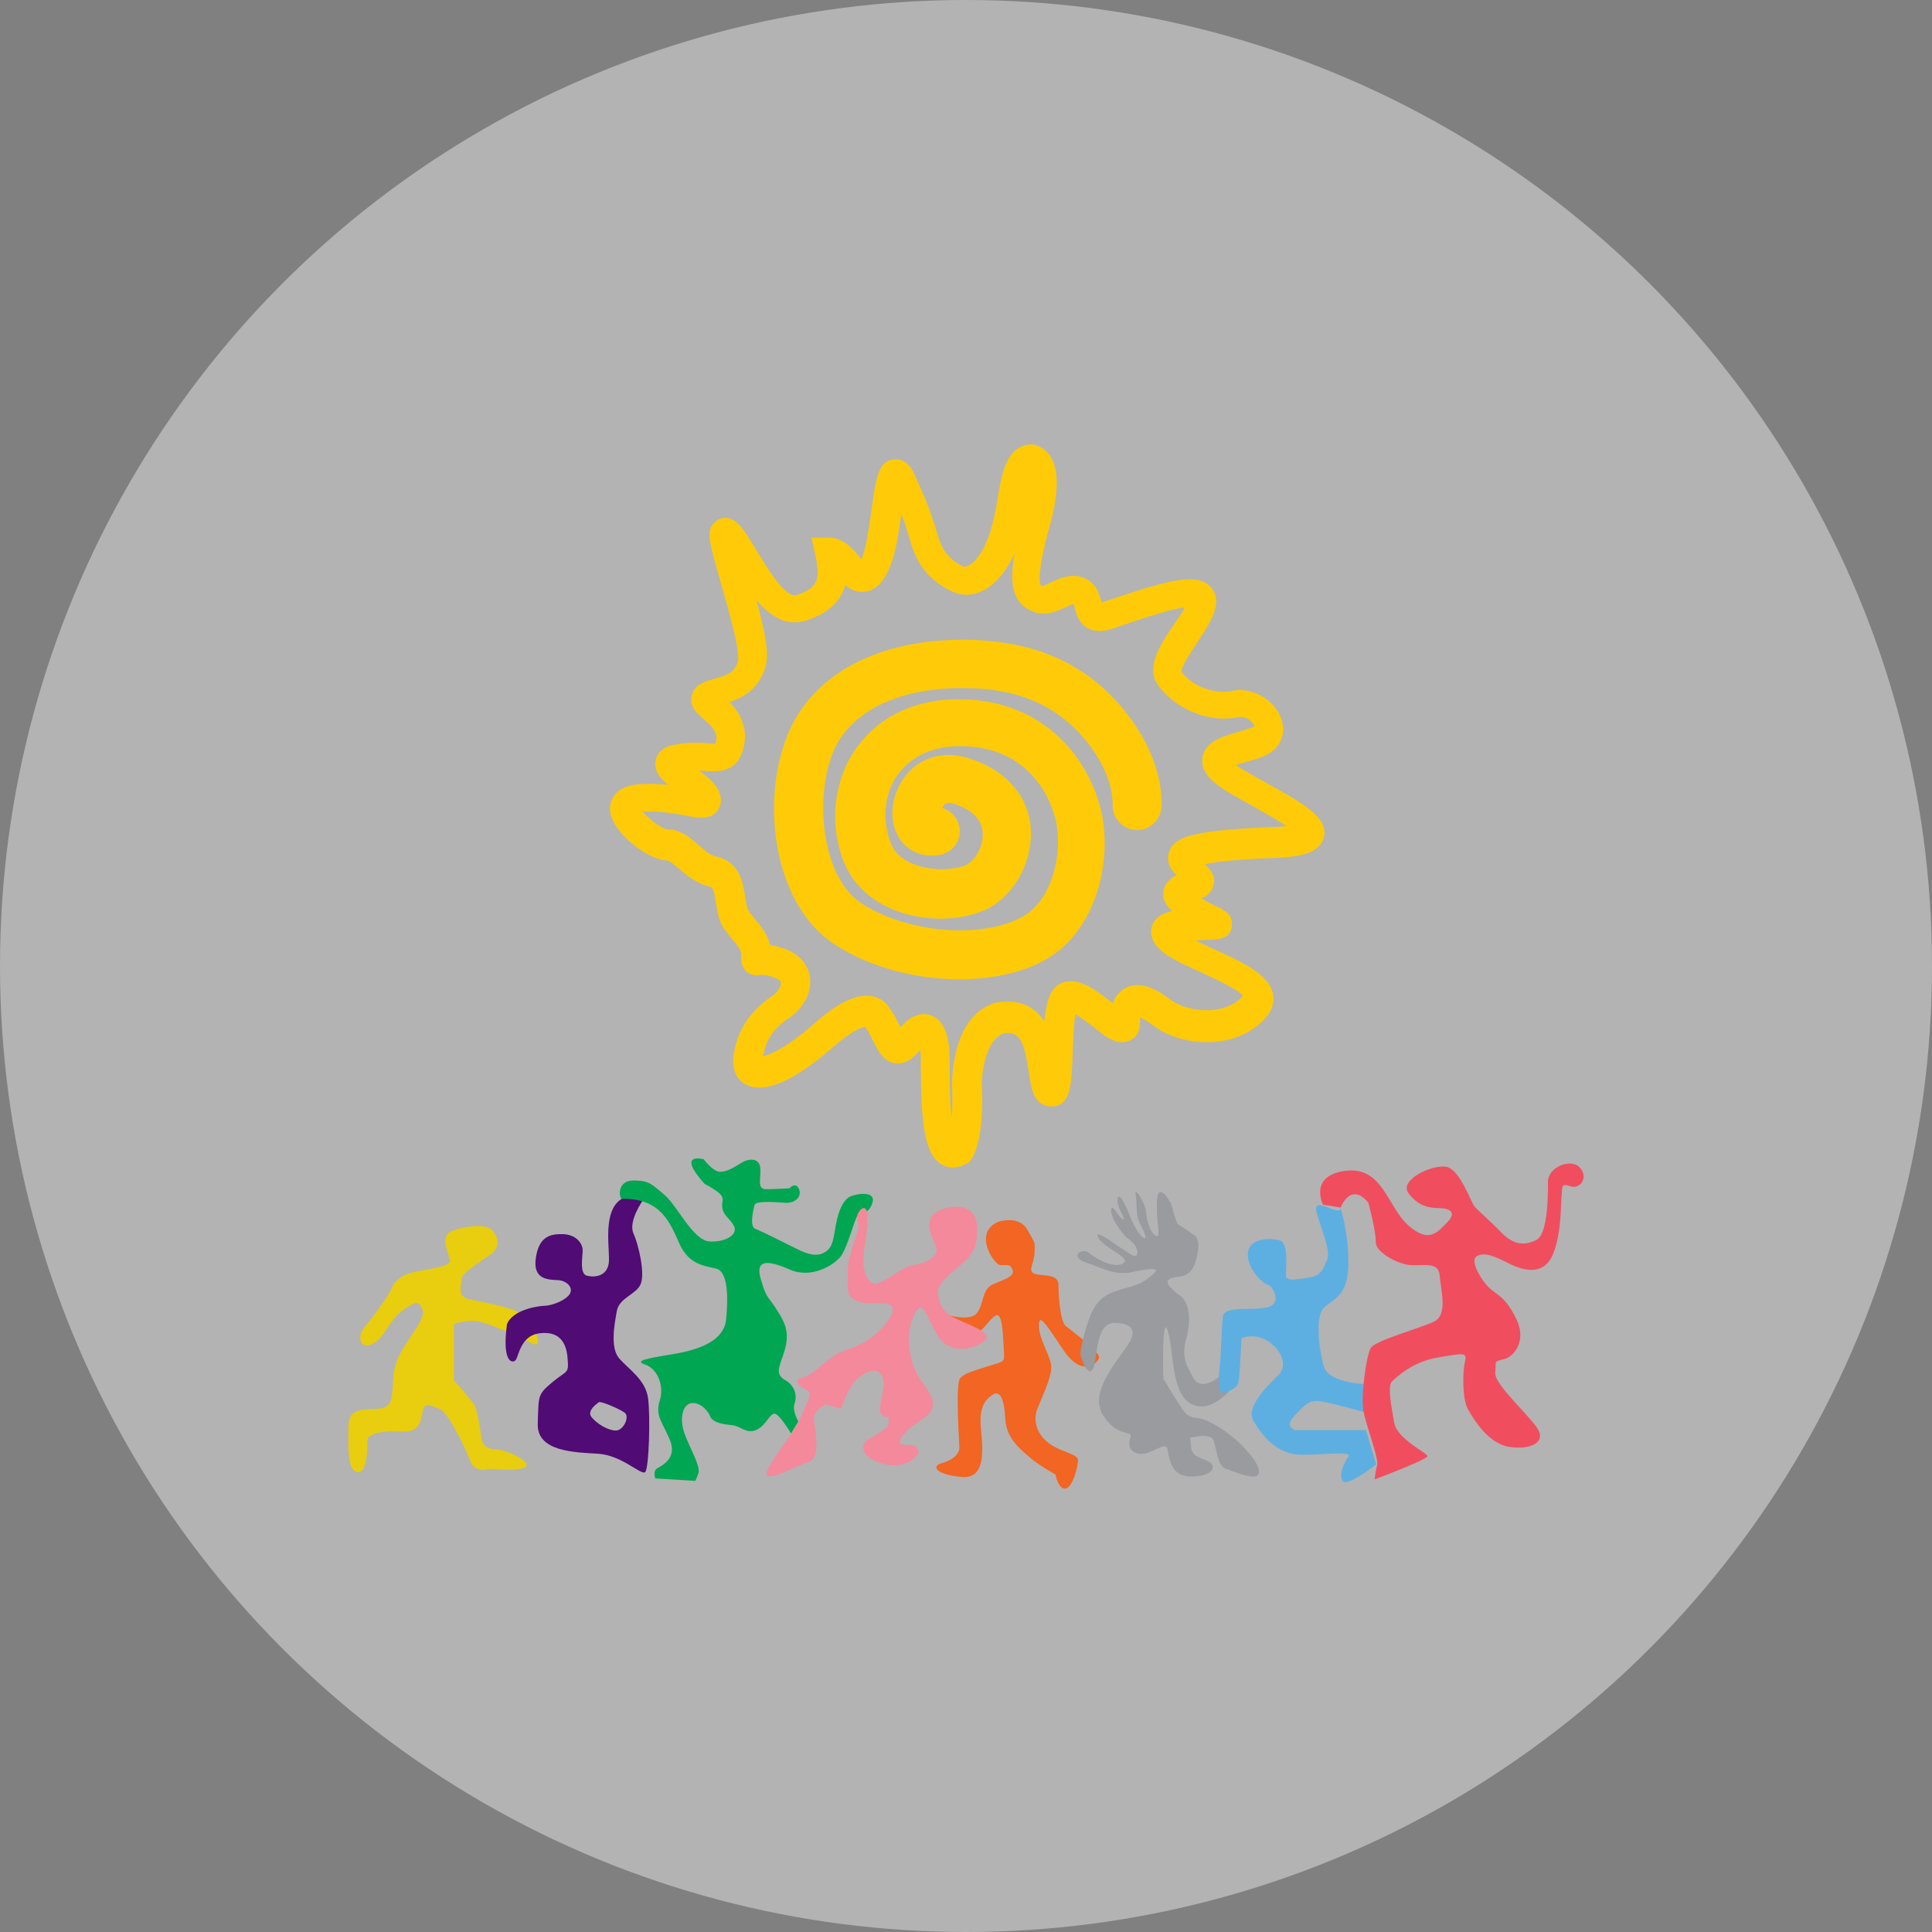 <?xml version="1.0" encoding="UTF-8"?> <svg xmlns="http://www.w3.org/2000/svg" width="126" height="126" viewBox="0 0 126 126" fill="none"><rect x="0" y="0" width="126" height="126" fill="#808080" stroke="none"/><circle cx="63" cy="63" r="63" fill="white" fill-opacity="0.4"></circle><g clip-path="url(#clip0_332_4247)"><path d="M62.157 76.137C62.029 76.137 61.934 76.137 61.806 76.105C60.215 75.727 60.088 73.077 60.056 69.671C60.056 69.198 60.056 68.724 60.024 68.567C60.024 68.535 60.024 68.472 60.024 68.441C59.674 68.882 59.197 69.355 58.56 69.355C57.669 69.355 57.287 68.567 56.968 67.936C56.809 67.62 56.65 67.273 56.427 66.958C56.205 66.99 55.568 67.21 54.295 68.314C53.181 69.292 51.112 70.932 49.521 70.932C48.852 70.932 48.438 70.648 48.216 70.396C47.993 70.144 47.738 69.639 47.834 68.882C48.057 67.242 48.884 65.949 50.38 64.939C50.73 64.718 50.953 64.308 50.921 64.088C50.921 63.961 50.794 63.867 50.539 63.772C50.221 63.646 49.966 63.583 49.775 63.583C49.712 63.583 49.68 63.583 49.616 63.583C49.521 63.583 49.457 63.614 49.393 63.614C48.884 63.614 48.47 63.299 48.375 62.794C48.343 62.637 48.343 62.479 48.343 62.258C48.343 61.943 48.12 61.69 47.706 61.186C47.547 60.996 47.42 60.839 47.261 60.618C46.879 60.113 46.783 59.451 46.688 58.883C46.561 58.094 46.497 57.874 46.338 57.842C45.415 57.621 44.778 57.085 44.269 56.644C43.983 56.391 43.633 56.107 43.473 56.107C42.296 56.107 39.845 54.278 39.781 52.795C39.781 52.543 39.813 51.313 41.596 51.155C42.232 51.092 42.964 51.123 43.569 51.187C42.996 50.713 42.614 50.209 42.773 49.546C42.9 48.979 43.378 48.632 44.205 48.537C44.556 48.474 44.937 48.442 45.319 48.442C45.606 48.442 45.861 48.442 46.115 48.474C46.274 48.474 46.433 48.505 46.561 48.505C46.593 48.505 46.624 48.505 46.656 48.505C46.688 48.442 46.688 48.348 46.72 48.222C46.783 47.717 46.401 47.338 45.861 46.865C45.447 46.518 45.001 46.108 45.097 45.477C45.128 45.257 45.224 44.878 45.701 44.594C45.988 44.436 46.338 44.342 46.656 44.247C47.452 44.026 47.898 43.869 48.12 43.143C48.311 42.481 47.42 39.453 47.006 38.002C46.242 35.321 46.083 34.721 46.497 34.185C46.688 33.933 46.974 33.775 47.293 33.775C47.579 33.775 47.834 33.87 48.057 34.09C48.502 34.469 48.884 35.163 49.393 35.983C49.998 36.992 51.112 38.822 51.812 38.822C51.844 38.822 51.876 38.822 51.908 38.822C53.276 38.38 53.531 37.876 53.181 36.235L52.926 35.068H54.104C54.995 35.068 55.727 35.857 56.173 36.488C56.205 36.425 56.236 36.33 56.268 36.235C56.523 35.541 56.682 34.311 56.841 33.239C57.128 31.125 57.287 29.958 58.433 29.958C59.197 29.958 59.515 30.684 59.642 30.936C60.502 32.86 60.724 33.428 61.17 34.942C61.456 35.951 61.997 36.582 62.857 36.961C62.889 36.961 62.889 36.961 62.92 36.961C63.239 36.961 64.066 36.393 64.607 34.595C64.83 33.838 64.989 33.05 65.085 32.355C65.371 30.747 65.658 29.107 67.217 28.98H67.344L67.472 29.012C67.599 29.044 68.108 29.17 68.49 29.738C69.063 30.621 69.063 32.103 68.459 34.311C67.567 37.56 67.822 38.096 67.886 38.191C67.886 38.191 67.886 38.191 67.949 38.222C68.077 38.222 68.363 38.065 68.554 37.97C68.968 37.781 69.445 37.56 70.018 37.56C70.305 37.56 70.591 37.623 70.814 37.749C71.546 38.096 71.705 38.822 71.832 39.232C71.832 39.263 71.832 39.263 71.864 39.295C71.896 39.295 71.896 39.295 71.928 39.263C72.182 39.169 72.533 39.074 72.883 38.948C74.792 38.317 76.447 37.781 77.593 37.781C78.198 37.781 78.644 37.939 78.962 38.286C79.216 38.569 79.344 38.916 79.312 39.327C79.248 40.147 78.675 40.998 78.071 41.913C77.721 42.449 77.052 43.427 77.052 43.806C77.752 44.752 79.153 45.288 80.331 45.067C80.49 45.036 80.681 45.004 80.84 45.004C82.145 45.004 83.386 45.95 83.641 47.149C83.832 48.064 83.386 48.884 82.463 49.294C82.113 49.452 81.699 49.578 81.317 49.672C81.094 49.736 80.84 49.83 80.585 49.893C80.712 49.988 80.872 50.083 81.094 50.209C81.572 50.493 82.113 50.808 82.654 51.092C85.073 52.448 86.632 53.331 86.346 54.593C86.06 55.729 84.564 55.886 83.195 55.95C80.617 56.044 79.28 56.202 78.58 56.36C78.994 56.77 79.28 57.148 79.153 57.684C79.057 58.126 78.771 58.41 78.357 58.599C78.675 58.788 79.057 58.978 79.248 59.072C79.471 59.167 79.662 59.261 79.789 59.356C80.331 59.64 80.394 60.145 80.331 60.492C80.139 61.28 79.407 61.28 78.484 61.312C78.357 61.312 78.166 61.312 77.975 61.343C78.357 61.533 78.771 61.722 79.121 61.88C80.935 62.7 82.686 63.488 83.004 64.75C83.1 65.097 83.1 65.665 82.654 66.233C81.795 67.337 80.362 67.967 78.707 67.967C77.37 67.967 76.066 67.557 75.142 66.832C74.76 66.548 74.538 66.422 74.379 66.359C74.347 66.453 74.347 66.548 74.347 66.706C74.347 67.589 73.742 67.967 73.169 67.967C72.564 67.967 72.023 67.557 71.291 66.958C71.005 66.737 70.496 66.359 70.145 66.138C70.018 66.769 69.986 67.967 69.954 68.693C69.891 70.775 69.827 72.162 68.554 72.162C68.427 72.162 68.299 72.131 68.172 72.099C67.376 71.816 67.249 70.932 67.09 69.891C66.835 68.188 66.581 67.368 65.753 67.368C65.658 67.368 65.562 67.368 65.435 67.4C64.225 67.873 64.003 70.112 64.034 70.869C64.098 72.036 64.098 74.844 63.175 75.822C62.889 75.979 62.538 76.137 62.157 76.137ZM60.247 66.138C60.788 66.138 61.711 66.422 61.902 68.346C61.934 68.63 61.934 69.04 61.934 69.639C61.934 70.302 61.934 71.784 62.061 72.92C62.125 72.289 62.125 71.5 62.093 70.775C62.093 70.585 61.997 66.359 64.862 65.412L64.989 65.381C65.244 65.349 65.499 65.318 65.721 65.318C66.899 65.318 67.631 65.885 68.108 66.611C68.236 65.255 68.522 64.371 69.286 64.088C69.445 64.025 69.636 63.993 69.859 63.993C70.718 63.993 71.609 64.687 72.437 65.318C72.469 65.349 72.533 65.381 72.564 65.444C72.883 64.592 73.551 64.245 74.188 64.245C74.824 64.245 75.493 64.561 76.288 65.16C76.861 65.602 77.752 65.885 78.675 65.885C79.694 65.885 80.585 65.538 81.062 64.939C80.712 64.498 79.153 63.804 78.293 63.394C76.734 62.7 75.779 62.227 75.333 61.564C74.92 60.933 75.111 60.397 75.206 60.208C75.429 59.766 75.874 59.545 76.447 59.419C76.066 59.072 75.843 58.694 75.874 58.221C75.874 57.937 76.034 57.401 76.734 57.085C76.066 56.454 76.129 55.855 76.257 55.539C76.607 54.593 77.625 54.152 83.131 53.931C83.45 53.931 83.672 53.899 83.895 53.868C83.29 53.458 82.399 52.984 81.763 52.606C81.222 52.291 80.681 52.007 80.139 51.691C79.216 51.123 78.293 50.43 78.421 49.452C78.548 48.379 79.694 48.032 80.808 47.717C81.158 47.622 81.476 47.496 81.763 47.401C81.795 47.401 81.795 47.37 81.826 47.37C81.795 47.307 81.763 47.212 81.635 47.086C81.413 46.834 81.062 46.708 80.744 46.771C80.458 46.834 80.139 46.865 79.853 46.865C78.198 46.865 76.511 46.014 75.556 44.72C74.665 43.522 75.683 42.008 76.575 40.714C76.797 40.399 77.084 39.957 77.275 39.61C76.288 39.737 74.697 40.273 73.583 40.651C73.201 40.778 72.851 40.904 72.564 40.998C72.246 41.093 71.992 41.156 71.737 41.156C70.464 41.156 70.177 40.052 70.082 39.61C70.082 39.547 70.05 39.453 70.018 39.39C69.859 39.421 69.636 39.547 69.477 39.61C69.063 39.8 68.586 40.02 68.045 40.02C67.822 40.02 67.599 39.989 67.408 39.894C66.04 39.39 65.817 38.128 66.167 36.078C65.403 37.781 64.257 38.79 63.016 38.79C62.729 38.79 62.443 38.727 62.157 38.601C60.756 37.97 59.833 36.929 59.388 35.352C59.165 34.595 59.005 34.09 58.783 33.523C58.624 34.658 58.433 35.951 58.114 36.772C57.669 38.002 57.032 38.601 56.205 38.601C55.759 38.601 55.377 38.38 55.123 38.159C54.868 39.106 54.136 39.989 52.481 40.494C52.258 40.557 52.035 40.588 51.812 40.588C50.858 40.588 50.03 39.957 49.33 39.137C49.903 41.219 50.189 42.702 49.903 43.553C49.457 45.004 48.375 45.509 47.579 45.793C48.12 46.361 48.693 47.181 48.566 48.348C48.407 49.672 47.738 50.303 46.529 50.303C46.37 50.303 46.179 50.303 45.956 50.272C45.829 50.272 45.701 50.272 45.574 50.24C46.147 50.682 46.656 51.092 46.879 51.597C47.134 52.164 46.974 52.575 46.847 52.795C46.688 53.048 46.37 53.331 45.765 53.331C45.447 53.331 45.097 53.268 44.619 53.174C43.983 53.048 43.187 52.921 42.328 52.921C42.168 52.921 42.041 52.921 41.882 52.921C42.296 53.395 43.123 54.025 43.505 54.089C44.396 54.089 45.001 54.625 45.542 55.098C45.956 55.445 46.306 55.792 46.783 55.886C48.279 56.233 48.47 57.653 48.598 58.505C48.63 58.82 48.725 59.261 48.821 59.388C48.948 59.577 49.075 59.735 49.202 59.892C49.616 60.397 50.062 60.933 50.221 61.627C50.539 61.659 50.889 61.785 51.271 61.911C52.513 62.416 52.767 63.299 52.831 63.772C52.958 64.876 52.226 65.885 51.462 66.39C50.444 67.053 49.934 67.841 49.775 68.882C50.348 68.756 51.43 68.22 53.054 66.8C54.454 65.538 55.6 64.939 56.523 64.939C57.255 64.939 57.764 65.318 58.019 65.759C58.337 66.169 58.528 66.611 58.719 66.99C59.037 66.642 59.578 66.138 60.247 66.138Z" fill="#FFCB08"></path><path d="M62.57 63.867C59.769 63.867 56.778 63.109 54.486 61.627C50.475 59.072 49.584 52.385 51.335 48.001C52.926 43.963 57.319 41.629 63.143 41.724C67.854 41.818 71.323 43.521 73.806 46.96C75.938 49.925 75.779 52.448 75.747 52.7C75.652 53.552 74.888 54.214 73.997 54.12C73.137 54.025 72.501 53.268 72.564 52.416C72.564 52.322 72.628 50.776 71.196 48.789C69.318 46.203 66.74 44.941 63.08 44.878C58.655 44.783 55.377 46.392 54.295 49.136C53.085 52.259 53.658 57.337 56.236 58.946C59.196 60.838 63.939 61.248 66.612 59.829C68.49 58.82 69.159 56.202 68.968 54.183C68.777 52.29 67.217 48.663 62.634 48.663C60.788 48.663 59.324 49.357 58.464 50.65C57.637 51.912 57.51 53.615 58.146 55.098C58.496 55.918 59.324 56.296 59.96 56.486C61.265 56.864 62.634 56.643 63.111 56.359C63.684 55.981 64.225 55.035 64.066 54.12C63.939 53.331 63.302 52.763 62.188 52.416C61.806 52.29 61.679 52.416 61.615 52.448C61.552 52.511 61.488 52.606 61.456 52.7C62.029 52.858 62.443 53.331 62.57 53.931C62.729 54.782 62.156 55.602 61.265 55.76C60.183 55.949 59.165 55.508 58.623 54.624C57.923 53.489 58.114 51.817 59.037 50.618C59.992 49.388 61.52 48.947 63.08 49.42C65.403 50.114 66.899 51.659 67.185 53.678C67.472 55.697 66.485 57.937 64.798 59.041C63.366 59.955 61.042 60.176 58.974 59.577C57.159 59.041 55.791 57.905 55.122 56.422C54.072 53.994 54.295 51.155 55.695 49.01C57.159 46.802 59.578 45.603 62.507 45.603C68.872 45.603 71.673 50.618 71.991 53.962C72.31 57.085 71.164 61.028 67.981 62.699C66.549 63.456 64.607 63.867 62.57 63.867Z" fill="#FFCB08"></path><path d="M29.596 86.359V90.018C29.596 90.018 30.678 91.217 30.933 91.627C31.187 92.037 31.41 93.898 31.41 93.898C31.41 93.898 31.538 94.529 32.333 94.529C33.129 94.529 35.07 95.538 34.084 95.759C33.097 95.98 32.047 95.727 31.76 95.822C31.474 95.917 30.869 95.885 30.614 95.16C30.36 94.434 29.182 92.037 28.673 91.879C28.164 91.722 27.718 91.406 27.591 91.942C27.463 92.478 27.463 93.456 26.19 93.362C24.917 93.267 23.962 93.519 23.962 93.93C23.962 94.34 23.962 96.169 23.294 96.011C22.625 95.854 22.721 94.245 22.721 93.456C22.721 92.668 22.689 92.068 23.676 91.942C24.663 91.816 25.395 92.068 25.554 91.059C25.713 90.05 25.49 89.293 26.222 88.062C26.954 86.832 27.782 85.886 27.559 85.413C27.336 84.94 27.273 84.751 26.318 85.413C25.363 86.075 25.044 87.369 24.217 87.684C23.389 87.999 23.326 87.053 23.771 86.548C24.217 86.044 25.331 84.53 25.522 84.057C25.713 83.583 26.159 83.11 27.145 82.921C28.132 82.732 29.341 82.606 29.341 82.227C29.341 81.849 28.577 80.618 29.5 80.271C30.424 79.924 31.728 79.798 32.11 80.24C32.492 80.681 32.683 81.312 31.983 81.817C31.283 82.322 30.105 83.016 30.105 83.426C30.105 83.836 29.787 84.53 30.551 84.719C31.315 84.908 33.256 85.192 34.02 85.697C34.784 86.201 35.484 87.936 34.816 87.652C34.147 87.369 31.633 86.075 30.742 86.138C29.851 86.201 29.596 86.359 29.596 86.359Z" fill="#E8CE0F"></path><path d="M42.264 91.183C42.105 89.984 40.991 89.29 40.386 88.596C39.781 87.902 40.068 86.388 40.227 85.505C40.386 84.622 41.5 84.432 41.786 83.739C42.073 83.044 41.659 81.215 41.309 80.427C40.959 79.638 41.946 78.25 41.946 78.25C41.946 78.25 42.296 77.493 40.8 78.061C39.304 78.629 39.718 81.026 39.718 82.13C39.718 83.234 38.826 83.328 38.285 83.202C37.744 83.076 38.031 81.814 37.999 81.467C37.967 81.12 37.617 80.521 36.726 80.49C35.834 80.458 35.134 80.679 34.943 82.067C34.752 83.455 35.739 83.455 36.376 83.486C37.012 83.518 37.49 84.054 37.076 84.496C36.662 84.937 35.834 85.158 35.548 85.158C35.262 85.158 33.479 85.347 33.065 86.356C32.715 88.912 33.447 88.943 33.638 88.691C33.829 88.438 33.957 87.114 35.166 86.956C36.376 86.798 36.917 87.429 37.012 88.533C37.108 89.637 37.012 89.322 36.026 90.142C35.039 90.962 35.134 91.025 35.071 92.854C35.007 94.684 37.49 94.715 39.017 94.81C40.545 94.905 41.818 96.229 42.073 96.009C42.328 95.788 42.423 92.35 42.264 91.183ZM40.163 93.296C39.654 93.296 38.922 92.854 38.572 92.413C38.222 91.971 39.081 91.435 39.081 91.435C39.336 91.435 40.386 91.876 40.736 92.129C41.086 92.381 40.672 93.296 40.163 93.296Z" fill="#500B75"></path><path d="M45.892 75.602C45.892 75.602 46.497 76.422 46.974 76.422C47.452 76.422 47.897 76.106 48.375 75.822C48.852 75.538 49.521 75.507 49.584 76.169C49.648 76.832 49.33 77.557 49.966 77.557C50.603 77.557 51.494 77.494 51.494 77.494C51.494 77.494 51.876 77.052 52.099 77.526C52.322 77.999 51.908 78.504 51.144 78.44C50.38 78.377 49.266 78.314 49.202 78.598C49.139 78.882 48.852 79.986 49.266 80.144C49.68 80.301 51.239 81.09 51.748 81.342C52.258 81.595 53.053 82.036 53.69 81.721C54.327 81.405 54.327 80.901 54.518 79.86C54.709 78.819 55.027 78.314 55.345 78.093C55.663 77.873 57.127 77.589 56.905 78.409C56.682 79.229 56.109 79.071 55.918 79.292C55.727 79.513 55.25 81.437 54.804 81.973C54.358 82.509 52.926 83.424 51.494 82.793C50.062 82.162 49.234 82.131 49.616 83.424C49.998 84.717 50.062 84.497 50.571 85.285C51.08 86.074 51.494 86.705 51.239 87.809C50.985 88.913 50.412 89.543 51.176 89.985C51.94 90.427 51.971 91.121 51.812 91.562C51.653 92.004 52.067 92.698 52.067 92.698L51.589 93.486C51.589 93.486 50.825 92.193 50.507 92.193C50.189 92.193 49.934 93.013 49.298 93.266C48.661 93.518 48.311 93.013 47.77 92.95C47.229 92.887 46.497 92.824 46.306 92.351C46.115 91.878 45.51 91.373 45.001 91.531C44.492 91.688 44.333 92.54 44.619 93.423C44.906 94.306 45.733 95.631 45.542 96.104C45.351 96.578 45.351 96.578 45.351 96.578L42.741 96.42C42.741 96.42 42.55 95.947 42.868 95.757C43.187 95.568 44.173 95.095 43.696 93.928C43.219 92.761 42.709 92.351 43.028 91.341C43.346 90.332 42.837 89.26 42.105 89.007C41.373 88.755 41.977 88.629 43.887 88.313C45.797 87.998 47.229 87.367 47.356 86.042C47.484 84.717 47.515 82.919 46.688 82.73C45.86 82.541 44.906 82.446 44.301 81.09C43.696 79.734 43.091 78.125 40.545 78.188C40.354 78.062 40.258 76.989 41.309 76.989C42.359 76.989 42.518 77.242 43.346 77.936C44.173 78.63 45.192 80.901 46.274 80.964C47.356 81.027 48.152 80.491 47.865 79.954C47.579 79.418 47.165 79.292 47.102 78.724C47.038 78.156 47.547 78.062 45.956 77.21C44.046 75.097 45.892 75.602 45.892 75.602Z" fill="#00A651"></path><path d="M65.148 79.67C65.148 79.67 66.485 79.229 67.026 80.238C67.567 81.248 67.472 80.901 67.472 81.626C67.472 82.352 67.026 82.825 67.408 83.046C67.79 83.266 69.031 82.982 69.031 83.802C69.031 84.623 69.159 86.2 69.509 86.484C69.859 86.767 71.8 88.187 71.673 88.566C71.546 88.944 70.559 89.859 69.318 87.998C68.077 86.137 67.758 85.663 67.758 86.484C67.758 87.304 68.459 88.345 68.554 89.039C68.65 89.733 67.886 91.247 67.631 91.941C67.376 92.635 67.599 93.518 68.395 94.117C69.191 94.716 70.305 94.811 70.305 95.221C70.305 95.631 69.954 97.05 69.477 97.082C69 97.114 68.841 96.167 68.841 96.167C68.841 96.167 67.758 95.568 67.217 95.095C66.676 94.622 65.626 93.865 65.562 92.54C65.499 91.215 65.212 90.647 64.735 90.963C64.257 91.278 63.843 91.751 63.971 93.139C64.098 94.527 64.321 96.483 62.698 96.325C61.074 96.167 60.661 95.631 61.456 95.41C62.252 95.189 62.57 94.748 62.57 94.432C62.57 94.117 62.284 90.206 62.634 89.859C62.984 89.512 63.589 89.386 64.544 89.07C65.499 88.755 65.53 88.912 65.467 87.998C65.403 87.083 65.403 85.474 64.894 85.821C64.385 86.168 64.225 86.736 63.621 86.957C63.016 87.209 61.806 85.758 61.806 85.758C61.806 85.758 63.271 86.2 63.716 85.632C64.162 85.064 64.034 84.086 64.735 83.771C65.435 83.456 66.199 83.266 66.04 82.825C65.88 82.383 65.658 82.541 65.244 82.509C64.83 82.478 63.398 80.364 65.148 79.67Z" fill="#F26522"></path><path d="M59.897 94.778C59.897 94.778 59.292 95.882 57.637 95.472C55.982 95.062 56.237 94.148 56.491 93.958C56.746 93.769 57.955 93.201 57.955 92.823C57.955 92.444 57.955 92.444 57.955 92.444C57.955 92.444 57.35 92.444 57.382 91.845C57.414 91.246 57.828 90.236 57.51 89.7C57.191 89.164 56.523 89.385 55.886 89.953C55.25 90.52 54.868 91.877 54.868 91.877L53.849 91.593C53.849 91.593 53.054 91.971 53.086 92.539C53.117 93.107 53.595 95.094 52.735 95.346C51.876 95.599 49.457 97.018 50.094 95.788C50.73 94.558 51.844 93.391 52.258 92.35C52.672 91.309 53.054 90.836 52.608 90.646C52.163 90.457 51.653 90.016 52.322 89.858C52.99 89.7 53.945 88.628 54.613 88.281C55.282 87.934 56.173 87.839 57.16 86.956C58.146 86.073 58.592 85.189 57.86 85.032C57.128 84.874 55.282 85.379 55.282 83.896C55.282 82.414 55.282 82.319 55.632 81.215C55.982 80.111 56.109 80.016 55.918 79.606C55.727 79.196 56.428 78.313 56.555 79.102C56.682 79.89 56.3 81.499 56.3 82.193C56.3 82.887 56.587 83.77 57.128 83.707C57.669 83.644 58.974 82.572 59.483 82.508C59.992 82.445 60.502 82.319 60.883 81.941C61.265 81.562 61.011 81.31 60.756 80.616C60.502 79.922 60.502 79.228 61.329 78.912C62.157 78.597 63.621 78.408 63.716 79.985C63.812 81.562 63.207 82.004 62.602 82.54C61.998 83.076 61.043 83.739 61.17 84.401C61.297 85.063 61.425 85.505 62.188 85.915C62.952 86.325 64.703 86.861 64.289 87.366C63.875 87.871 62.061 88.501 61.202 87.177C60.342 85.852 60.215 84.464 59.578 85.852C58.942 87.24 59.419 89.164 60.056 90.016C60.693 90.867 61.393 91.75 60.215 92.507C59.037 93.264 58.305 94.116 58.878 94.211C59.451 94.305 59.77 94.022 59.897 94.778Z" fill="#F4899B"></path><path d="M72.882 86.295C72.882 86.295 74.537 86.263 73.551 87.715C72.564 89.165 71.004 90.932 71.991 92.383C72.978 93.834 73.933 93.203 73.71 93.802C73.487 94.402 73.869 94.875 74.537 94.812C75.206 94.749 76.002 94.023 76.129 94.465C76.256 94.906 76.256 96.294 77.657 96.294C79.057 96.294 79.28 95.695 78.962 95.411C78.643 95.127 77.752 95.096 77.689 94.433C77.625 93.771 77.625 93.771 77.625 93.771C77.625 93.771 78.962 93.392 79.153 93.96C79.344 94.528 79.407 95.6 79.948 95.789C80.489 95.979 81.54 96.42 81.922 96.263C82.304 96.105 82.113 95.442 81.126 94.402C80.139 93.361 78.771 92.54 78.07 92.478C77.37 92.414 77.243 92.099 76.829 91.468C76.415 90.837 75.874 89.922 75.874 89.922C75.874 89.922 75.747 85.507 76.161 86.8C76.575 88.093 76.352 90.963 77.752 91.594C79.153 92.225 80.457 90.364 80.457 90.364C80.457 90.364 79.821 89.544 79.375 89.891C78.93 90.238 78.166 90.522 77.816 89.859C77.466 89.197 77.02 88.535 77.338 87.399C77.657 86.263 77.657 85.002 76.956 84.497C76.256 83.993 75.874 83.551 76.383 83.362C76.893 83.172 77.689 83.488 78.039 82.037C78.389 80.586 77.848 80.586 77.689 80.428C77.529 80.27 76.797 79.829 76.797 79.829C76.797 79.829 76.511 79.135 76.479 78.819C76.447 78.504 75.556 76.958 75.46 78.252C75.365 79.545 75.715 80.617 75.46 80.617C75.206 80.617 74.824 79.955 74.76 79.166C74.697 78.378 73.965 77.337 74.06 77.905C74.156 78.472 74.092 79.103 74.219 79.482C74.347 79.86 74.856 80.712 74.665 80.743C74.474 80.775 74.028 80.176 73.71 79.356C73.392 78.535 72.946 77.652 72.882 78.22C72.819 78.788 73.519 79.608 73.233 79.513C72.946 79.419 72.596 78.504 72.469 78.851C72.341 79.198 73.042 80.397 73.678 80.87C74.315 81.343 74.315 82.068 73.869 81.879C73.424 81.69 71.323 79.987 71.609 80.68C71.896 81.374 73.805 82.005 73.264 82.384C72.723 82.762 71.514 82.131 71.036 81.721C70.559 81.311 69.731 81.974 70.782 82.321C71.832 82.668 72.691 83.235 73.901 82.951C75.11 82.668 75.683 82.699 75.238 83.078C74.792 83.456 74.474 83.74 73.36 84.024C72.246 84.308 71.705 84.655 71.291 85.412C70.877 86.169 70.495 87.809 70.463 88.188C70.432 88.566 70.973 89.891 71.291 89.26C71.609 88.629 71.386 86.043 72.882 86.295Z" fill="#999B9E"></path><path d="M87.428 78.788C87.428 79.419 85.55 77.874 85.869 79.072C86.187 80.271 86.823 81.564 86.537 82.195C86.251 82.826 86.187 83.204 85.296 83.331C84.404 83.457 83.863 83.583 83.863 83.141C83.863 82.7 84.054 81.091 83.481 80.902C82.909 80.713 81.413 80.713 81.381 81.785C81.349 82.857 82.495 83.804 82.718 83.804C82.94 83.804 83.704 85.002 82.654 85.255C81.604 85.507 79.853 85.129 79.758 85.854C79.662 86.579 79.63 88.346 79.567 88.977C79.503 89.608 79.28 91.058 79.917 90.806C80.553 90.554 80.744 90.491 80.808 89.86C80.872 89.229 80.967 87.273 80.967 87.273C80.967 87.273 81.954 86.832 82.909 87.62C83.863 88.409 83.8 89.261 83.386 89.671C82.972 90.081 81.19 91.689 81.731 92.636C82.272 93.582 83.259 94.875 84.882 94.875C86.505 94.875 88.224 94.623 87.937 95.001C87.651 95.38 87.269 96.263 87.587 96.61C87.906 96.957 89.752 95.506 89.752 95.506L89.083 93.266H84.468C84.468 93.266 83.704 93.077 84.436 92.32C85.168 91.563 85.359 91.216 86.41 91.437C87.46 91.658 88.988 92.099 88.988 92.099L89.051 90.27C89.051 90.27 86.664 90.207 86.346 89.134C86.028 88.062 85.741 85.854 86.346 85.286C86.951 84.718 87.906 84.529 87.937 82.479C87.969 80.429 87.428 78.788 87.428 78.788Z" fill="#5DAFE2"></path><path d="M89.242 78.44C89.242 78.44 89.752 80.333 89.72 80.995C89.688 81.657 91.152 82.446 91.98 82.509C92.807 82.572 93.826 82.257 93.889 83.171C93.953 84.086 94.462 85.758 93.507 86.2C92.552 86.641 89.688 87.43 89.401 87.903C89.115 88.376 88.733 91.026 88.924 92.035C89.115 93.044 89.942 95.158 89.815 95.568C89.688 95.978 89.656 96.483 89.656 96.483C89.656 96.483 93.094 95.189 93.094 94.969C93.094 94.748 91.12 93.865 90.929 92.792C90.738 91.72 90.484 90.395 90.77 90.111C91.056 89.827 92.107 88.818 93.762 88.534C95.417 88.25 95.704 88.187 95.544 88.786C95.385 89.385 95.353 91.246 95.735 91.909C96.117 92.571 97.072 94.18 98.472 94.369C99.873 94.558 100.86 94.054 100.255 93.139C99.65 92.224 97.454 90.269 97.518 89.543C97.581 88.818 97.39 88.786 98.027 88.66C98.663 88.534 99.65 87.524 98.855 85.947C98.059 84.37 97.549 84.496 96.945 83.802C96.531 83.329 95.831 82.162 96.34 81.91C96.849 81.657 97.422 81.91 98.441 82.415C99.459 82.919 100.7 83.171 101.273 81.815C101.846 80.459 101.783 78.535 101.846 77.967C101.91 77.399 101.783 77.147 102.419 77.368C103.056 77.588 103.629 76.768 103.024 76.137C102.419 75.507 100.955 76.137 100.955 77.052C100.955 77.967 100.955 80.49 100.191 80.869C99.427 81.247 98.727 81.216 97.9 80.364C97.072 79.513 96.372 78.945 96.149 78.661C95.926 78.377 95.226 76.327 94.367 76.106C93.507 75.885 91.216 76.926 91.852 77.809C92.489 78.692 93.284 78.787 93.826 78.787C94.367 78.787 95.099 78.976 94.398 79.702C93.698 80.427 93.157 81.09 91.82 79.891C90.484 78.692 90.165 76.043 87.746 76.358C85.327 76.674 86.282 78.566 86.282 78.566L87.428 78.755C87.428 78.787 88.065 77.021 89.242 78.44Z" fill="#F04E5F"></path></g><defs><clipPath id="clip0_332_4247"><rect width="80.557" height="68.164" fill="white" transform="translate(22.721 28.918)"></rect></clipPath></defs></svg> 